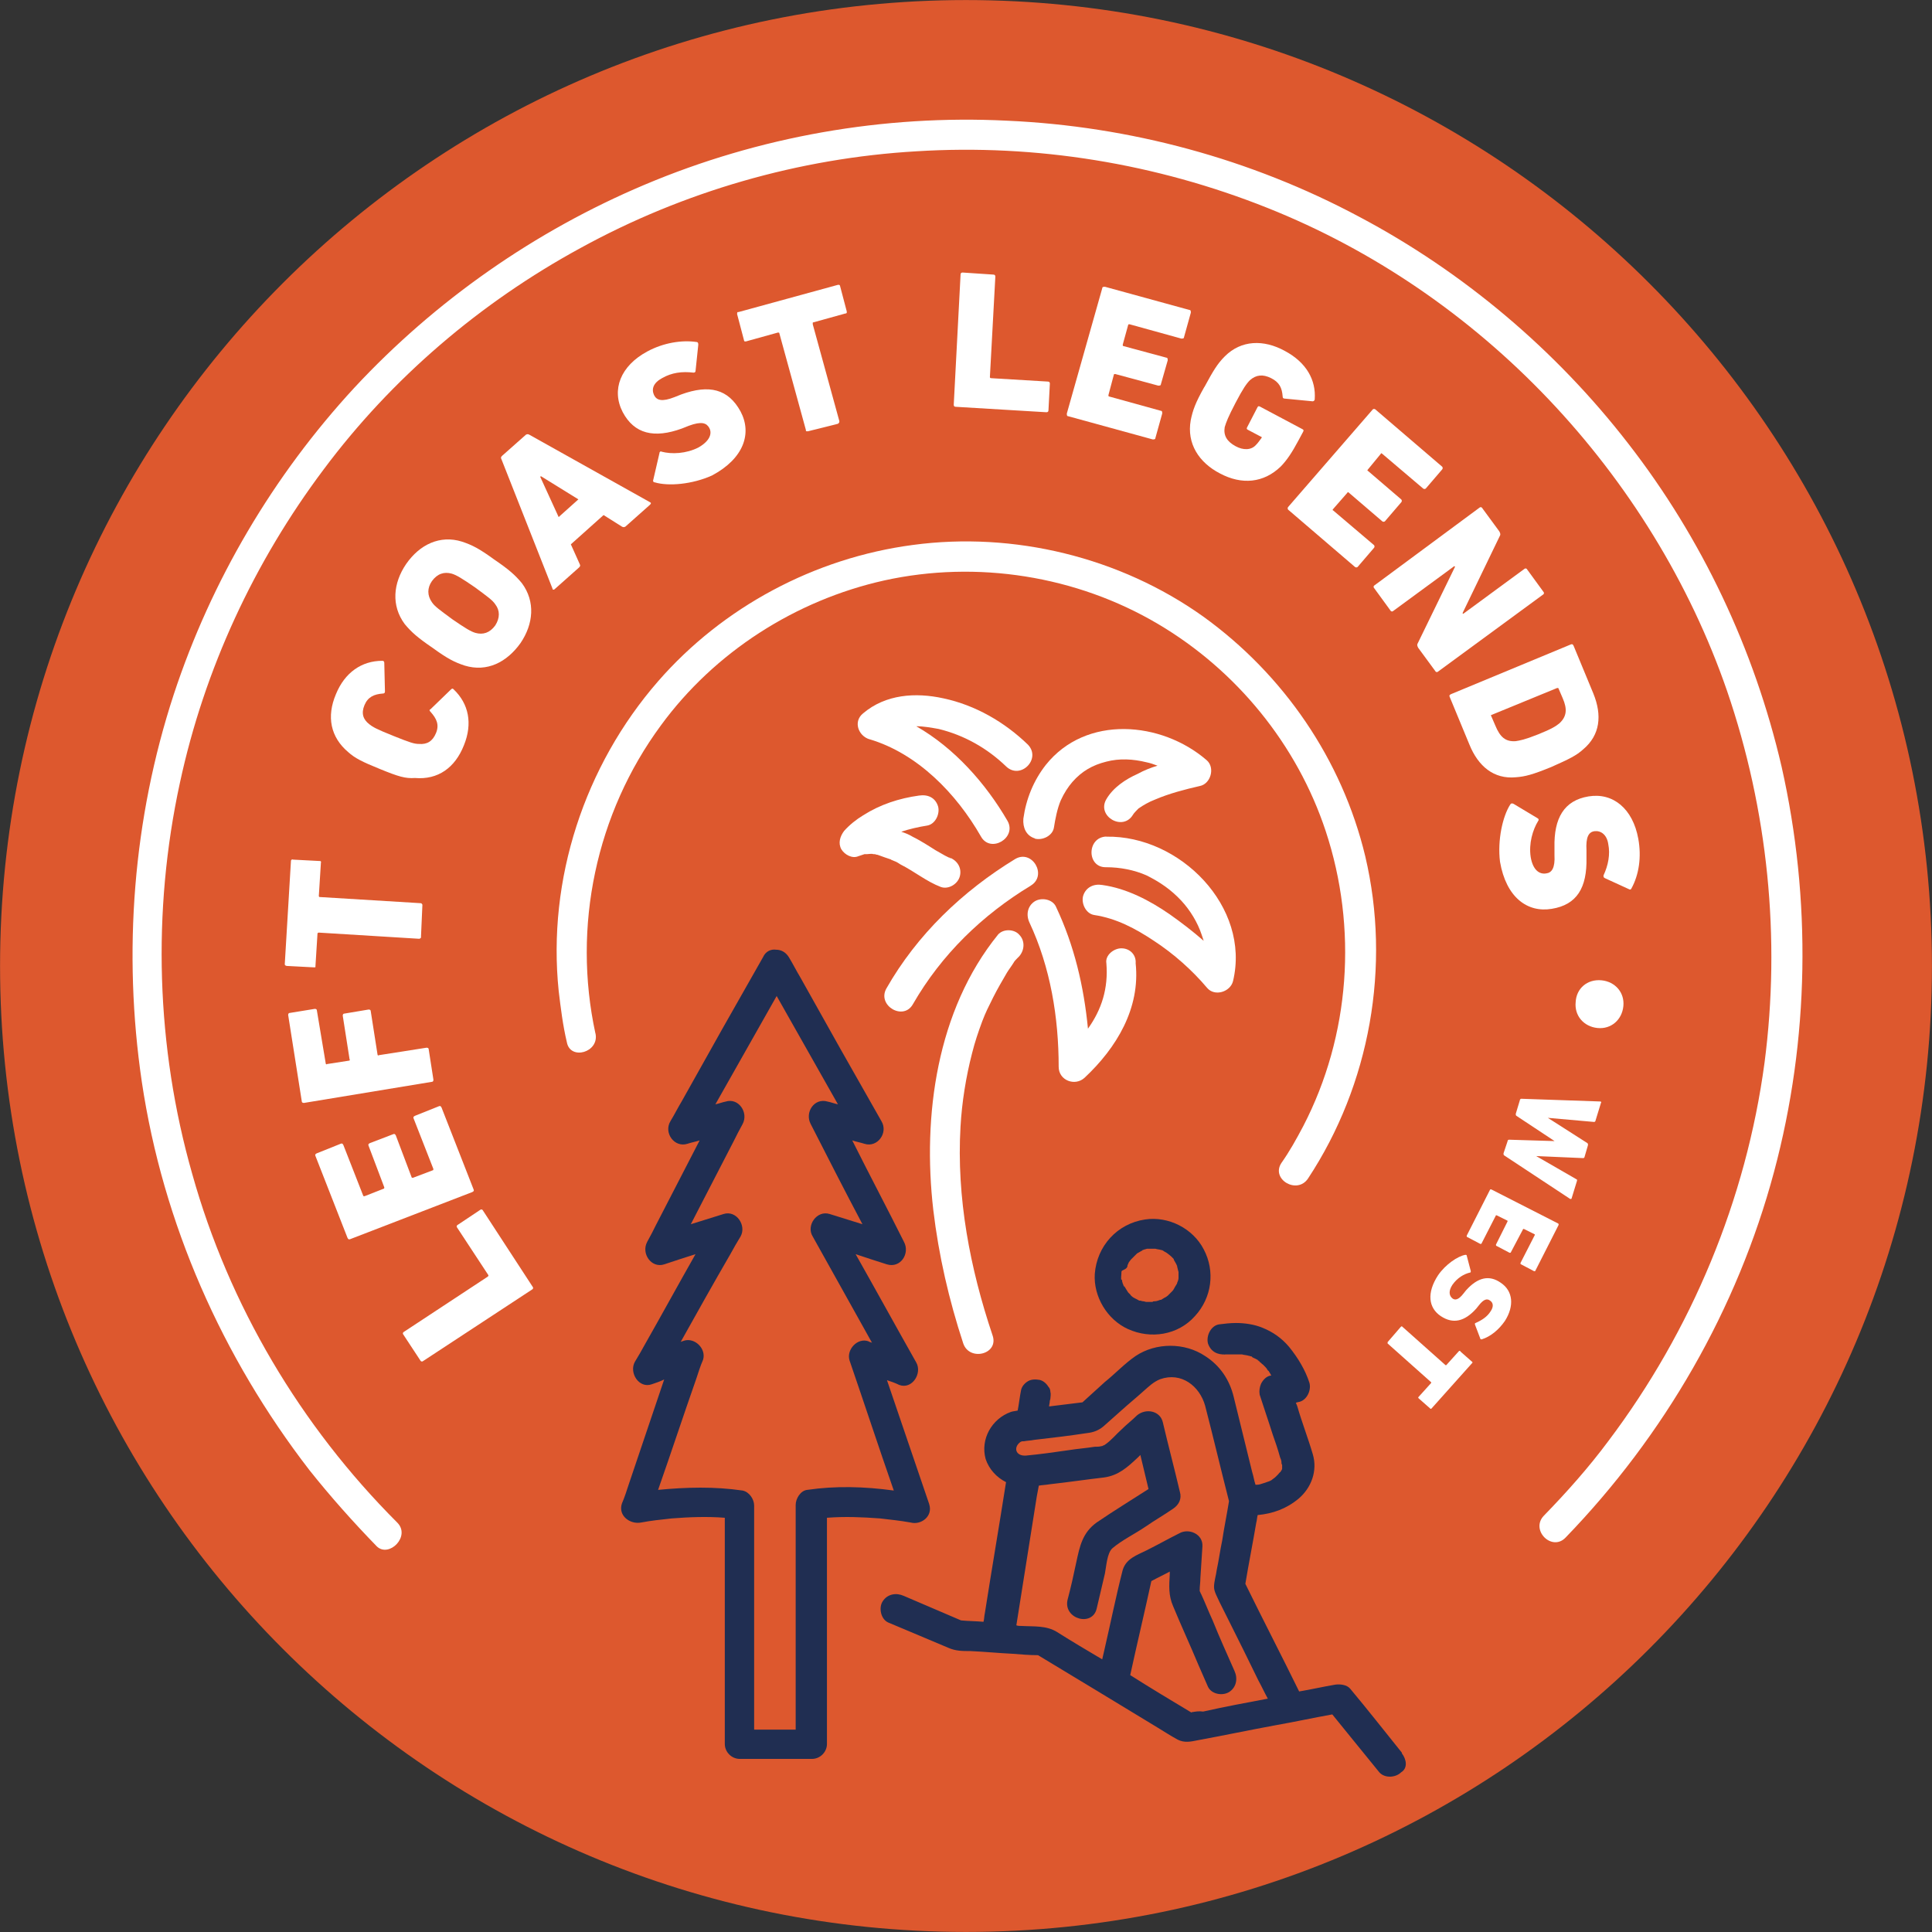 <!-- Generated by IcoMoon.io -->
<svg version="1.1" xmlns="http://www.w3.org/2000/svg" width="32" height="32" viewBox="0 0 32 32">
<rect x="0" y="0" width="32" height="32" fill="#333333" stroke="none"/>
<title>PAN_Left-Coast-Legends</title>
<path fill="#dd582e" d="M31.999 16c0 8.836-7.163 15.999-15.999 15.999s-15.999-7.163-15.999-15.999c0-8.836 7.163-15.999 15.999-15.999s15.999 7.163 15.999 15.999z"></path>
<path fill="#fff" d="M7.007 22.544c-0.011 0.011-0.034 0.011-0.045-0.011l-0.282-0.429c-0.011-0.011-0.011-0.034 0.011-0.045l1.388-0.914c0.011-0.011 0.011-0.011 0.011-0.023l-0.519-0.79c-0.011-0.011-0.011-0.034 0.011-0.045l0.372-0.248c0.011-0.011 0.034-0.011 0.045 0.011l0.824 1.264c0.011 0.011 0.011 0.034-0.011 0.045l-1.805 1.185z"></path>
<path fill="#fff" d="M5.8 20.524c-0.023 0.011-0.034 0-0.045-0.023l-0.53-1.354c-0.011-0.023 0-0.034 0.023-0.045l0.395-0.158c0.023-0.011 0.034 0 0.045 0.023l0.327 0.835c0 0.011 0.011 0.011 0.023 0.011l0.316-0.124c0.011 0 0.011-0.011 0.011-0.023l-0.26-0.688c-0.011-0.023 0-0.034 0.023-0.045l0.384-0.147c0.023-0.011 0.034 0 0.045 0.023l0.26 0.688c0 0.011 0.011 0.011 0.023 0.011l0.327-0.124c0.011 0 0.011-0.011 0.011-0.023l-0.327-0.835c-0.011-0.023 0-0.034 0.023-0.045l0.395-0.158c0.023-0.011 0.034 0 0.045 0.023l0.53 1.354c0.011 0.023 0 0.034-0.023 0.045l-2.020 0.779z"></path>
<path fill="#fff" d="M5.033 18.268c-0.023 0-0.034-0.011-0.034-0.023l-0.226-1.433c0-0.023 0.011-0.034 0.023-0.034l0.418-0.068c0.023 0 0.034 0.011 0.034 0.023l0.147 0.88c0 0.011 0.011 0.023 0.023 0.011l0.361-0.056c0.011 0 0.023-0.011 0.011-0.023l-0.113-0.722c0-0.023 0.011-0.034 0.023-0.034l0.406-0.068c0.023 0 0.034 0.011 0.034 0.023l0.113 0.722c0 0.011 0.011 0.023 0.023 0.011l0.79-0.124c0.023 0 0.034 0.011 0.034 0.023l0.079 0.508c0 0.023-0.011 0.034-0.023 0.034l-2.121 0.35z"></path>
<path fill="#fff" d="M6.974 15.515v0c0 0.011 0 0.023-0.011 0.023 0 0-0.011 0.011-0.011 0.011h-0.011l-1.659-0.102c-0.011 0-0.011 0-0.023 0.011v0l-0.034 0.542v0.011c0 0.011 0 0.011-0.011 0.011v0c0 0 0 0 0 0-0.011 0-0.011 0-0.023 0l-0.44-0.023c-0.011 0-0.034-0.011-0.034-0.023v-0.011l0.102-1.704c0-0.011 0-0.011 0.011-0.023 0 0 0 0 0.011 0 0 0 0.011-0.011 0.011 0l0.44 0.023c0.011 0 0.023 0 0.023 0.011 0 0 0.011 0.011 0 0.011v0.011l-0.034 0.542c0 0.011 0 0.011 0 0.011s0 0 0.011 0.011h0.011l1.67 0.102c0.011 0 0.011 0.011 0.023 0.023 0 0 0 0.011 0 0.011l-0.023 0.519z"></path>
<path fill="#fff" d="M6.297 12.739c-0.305-0.124-0.417-0.181-0.53-0.282-0.293-0.248-0.361-0.587-0.203-0.959 0.147-0.361 0.429-0.553 0.767-0.553 0.023 0 0.034 0.011 0.034 0.034l0.011 0.474c0 0.023-0.011 0.034-0.034 0.034-0.147 0.011-0.248 0.056-0.305 0.192s-0.023 0.237 0.079 0.316c0.056 0.045 0.113 0.079 0.395 0.192s0.35 0.135 0.429 0.135c0.135 0.011 0.226-0.045 0.282-0.181s0.011-0.237-0.090-0.35c-0.023-0.023-0.023-0.034 0-0.045l0.338-0.327c0.023-0.023 0.034-0.011 0.045 0 0.248 0.237 0.316 0.564 0.169 0.925-0.147 0.372-0.429 0.575-0.812 0.542-0.158 0.011-0.271-0.023-0.575-0.147z"></path>
<path fill="#fff" d="M7.696 11.024c-0.169-0.056-0.282-0.113-0.53-0.293-0.248-0.169-0.35-0.259-0.463-0.395-0.226-0.305-0.192-0.677 0.023-0.993 0.226-0.327 0.564-0.485 0.925-0.372 0.169 0.056 0.282 0.113 0.53 0.293 0.248 0.169 0.35 0.259 0.463 0.395 0.226 0.305 0.192 0.677-0.023 0.993-0.226 0.316-0.553 0.485-0.925 0.372zM8.203 10.009c-0.045-0.068-0.124-0.124-0.338-0.282-0.214-0.147-0.305-0.203-0.384-0.226-0.124-0.034-0.237 0-0.327 0.124-0.079 0.113-0.079 0.237 0 0.35 0.045 0.068 0.124 0.124 0.338 0.282 0.214 0.147 0.305 0.203 0.384 0.226 0.124 0.034 0.237 0 0.327-0.124 0.079-0.124 0.079-0.248 0-0.35z"></path>
<path fill="#fff" d="M8.305 7.606c-0.011-0.023-0.011-0.034 0.011-0.056l0.395-0.35c0.023-0.011 0.034-0.011 0.056 0l1.997 1.117c0.023 0.011 0.023 0.023 0 0.045l-0.406 0.361c-0.023 0.011-0.034 0.011-0.056 0l-0.305-0.192-0.542 0.485 0.147 0.327c0.011 0.023 0.011 0.034-0.011 0.056l-0.406 0.361c-0.011 0.011-0.034 0.011-0.034-0.011l-0.846-2.144zM9.58 8.271l-0.621-0.384-0.011 0.011 0.305 0.666 0.327-0.293z"></path>
<path fill="#fff" d="M10.844 7.989c-0.023 0-0.034-0.023-0.023-0.045l0.102-0.44c0-0.023 0.023-0.034 0.034-0.023 0.169 0.045 0.406 0.034 0.609-0.068 0.181-0.102 0.237-0.226 0.181-0.327-0.045-0.079-0.124-0.113-0.338-0.034l-0.113 0.045c-0.463 0.169-0.79 0.090-0.982-0.271-0.192-0.372-0.034-0.767 0.406-1.004 0.271-0.147 0.575-0.192 0.812-0.158 0.023 0 0.034 0.011 0.034 0.045l-0.045 0.429c0 0.023-0.011 0.034-0.034 0.034-0.192-0.023-0.361 0-0.519 0.090-0.147 0.079-0.181 0.181-0.135 0.282 0.045 0.090 0.135 0.113 0.338 0.034l0.113-0.045c0.463-0.169 0.779-0.090 0.982 0.282 0.192 0.361 0.056 0.779-0.474 1.061-0.327 0.147-0.722 0.181-0.948 0.113z"></path>
<path fill="#fff" d="M13.382 7.143v0c-0.011 0-0.023 0-0.023 0s-0.011 0-0.011-0.011v-0.011l-0.44-1.602c0-0.011-0.011-0.011-0.023-0.011v0l-0.53 0.147h-0.011c-0.011 0-0.011 0-0.011 0v0c0 0 0 0 0 0s-0.011-0.011-0.011-0.023l-0.113-0.429c0-0.011 0-0.034 0.011-0.034h0.011l1.647-0.451c0.011 0 0.011 0 0.023 0 0 0 0 0 0 0s0.011 0.011 0.011 0.011l0.113 0.429c0 0.011 0 0.023 0 0.023s-0.011 0.011-0.011 0.011h-0.011l-0.53 0.147c-0.011 0-0.011 0-0.011 0.011 0 0 0 0 0 0.011v0.011l0.44 1.602v0.011c0 0.011 0 0.011-0.011 0.023 0 0-0.011 0.011-0.011 0.011l-0.496 0.124z"></path>
<path fill="#fff" d="M15.91 4.548c0-0.023 0.011-0.034 0.034-0.034l0.508 0.034c0.023 0 0.034 0.011 0.034 0.034l-0.090 1.659c0 0.011 0 0.023 0.023 0.023l0.936 0.056c0.023 0 0.034 0.011 0.034 0.034l-0.023 0.44c0 0.023-0.011 0.034-0.034 0.034l-1.501-0.090c-0.023 0-0.034-0.011-0.034-0.034l0.113-2.155z"></path>
<path fill="#fff" d="M18.257 4.773c0-0.023 0.023-0.023 0.045-0.023l1.399 0.384c0.023 0 0.023 0.023 0.023 0.045l-0.113 0.406c0 0.023-0.023 0.023-0.045 0.023l-0.857-0.237c-0.011 0-0.023 0-0.023 0.011l-0.090 0.327c0 0.011 0 0.023 0.011 0.023l0.711 0.192c0.023 0 0.023 0.023 0.023 0.045l-0.113 0.395c0 0.023-0.023 0.023-0.045 0.023l-0.711-0.192c-0.011 0-0.023 0-0.023 0.011l-0.090 0.338c0 0.011 0 0.023 0.011 0.023l0.857 0.237c0.023 0 0.023 0.023 0.023 0.045l-0.113 0.406c0 0.023-0.023 0.023-0.045 0.023l-1.399-0.384c-0.023 0-0.023-0.023-0.023-0.045l0.587-2.076z"></path>
<path fill="#fff" d="M19.949 6.41c0.147-0.271 0.214-0.384 0.338-0.508 0.271-0.271 0.643-0.282 0.993-0.090 0.361 0.192 0.519 0.485 0.496 0.801 0 0.023-0.023 0.034-0.034 0.034l-0.463-0.045c-0.023 0-0.034-0.011-0.034-0.034-0.011-0.147-0.056-0.237-0.192-0.305s-0.248-0.056-0.35 0.034c-0.056 0.056-0.113 0.135-0.237 0.372s-0.158 0.327-0.181 0.406c-0.023 0.135 0.034 0.237 0.181 0.316 0.124 0.068 0.259 0.068 0.338-0.023 0.034-0.034 0.056-0.068 0.090-0.113 0.011-0.011 0-0.023-0.011-0.023l-0.214-0.113c-0.023-0.011-0.023-0.023-0.011-0.045l0.169-0.327c0.011-0.023 0.023-0.023 0.045-0.011l0.7 0.372c0.023 0.011 0.023 0.023 0.011 0.045l-0.079 0.147c-0.102 0.192-0.192 0.327-0.293 0.429-0.282 0.271-0.643 0.305-1.004 0.113-0.35-0.181-0.553-0.496-0.485-0.88 0.034-0.169 0.079-0.293 0.226-0.553z"></path>
<path fill="#fff" d="M22.736 6.782c0.011-0.011 0.034-0.011 0.045 0l1.106 0.948c0.011 0.011 0.011 0.034 0 0.045l-0.271 0.316c-0.011 0.011-0.034 0.011-0.045 0l-0.677-0.575c-0.011-0.011-0.023-0.011-0.023 0l-0.214 0.26c-0.011 0.011-0.011 0.023 0 0.023l0.553 0.474c0.011 0.011 0.011 0.034 0 0.045l-0.271 0.316c-0.011 0.011-0.034 0.011-0.045 0l-0.553-0.474c-0.011-0.011-0.023-0.011-0.023 0l-0.237 0.271c-0.011 0.011-0.011 0.023 0 0.023l0.677 0.575c0.011 0.011 0.011 0.034 0 0.045l-0.271 0.316c-0.011 0.011-0.034 0.011-0.045 0l-1.106-0.948c-0.011-0.011-0.011-0.034 0-0.045l1.399-1.613z"></path>
<path fill="#fff" d="M24.507 8.407c0.011-0.011 0.034-0.011 0.045 0.011l0.282 0.384c0.011 0.023 0.023 0.045 0.011 0.068l-0.621 1.286 0.011 0.011 1.015-0.745c0.011-0.011 0.034-0.011 0.045 0.011l0.271 0.372c0.011 0.011 0.011 0.034-0.011 0.045l-1.738 1.275c-0.011 0.011-0.034 0.011-0.045-0.011l-0.282-0.384c-0.011-0.023-0.023-0.045-0.011-0.068l0.621-1.275-0.011-0.011-1.015 0.745c-0.011 0.011-0.034 0.011-0.045-0.011l-0.271-0.372c-0.011-0.011-0.011-0.034 0.011-0.045l1.738-1.286z"></path>
<path fill="#fff" d="M26.019 10.674c0.023-0.011 0.034 0 0.045 0.023l0.327 0.79c0.147 0.361 0.113 0.688-0.169 0.925-0.113 0.102-0.226 0.158-0.53 0.293-0.305 0.124-0.429 0.158-0.587 0.169-0.361 0.034-0.621-0.181-0.767-0.542l-0.327-0.79c-0.011-0.023 0-0.034 0.023-0.045l1.986-0.824zM24.699 11.859l0.068 0.158c0.079 0.192 0.169 0.271 0.338 0.259 0.068-0.011 0.147-0.023 0.372-0.113s0.293-0.135 0.35-0.181c0.124-0.113 0.135-0.237 0.056-0.418l-0.068-0.158c0-0.011-0.011-0.011-0.023-0.011l-1.072 0.44c-0.023 0.011-0.034 0.011-0.023 0.023z"></path>
<path fill="#fff" d="M25.015 13.326c0.011-0.023 0.034-0.023 0.056-0.011l0.395 0.237c0.023 0.011 0.023 0.034 0.011 0.045-0.090 0.147-0.158 0.372-0.124 0.598 0.034 0.203 0.135 0.293 0.259 0.271 0.090-0.011 0.147-0.090 0.135-0.305v-0.124c-0.011-0.485 0.158-0.779 0.564-0.846s0.733 0.203 0.824 0.7c0.056 0.305 0.011 0.598-0.113 0.824-0.011 0.023-0.023 0.023-0.045 0.011l-0.395-0.181c-0.023-0.011-0.023-0.023-0.023-0.045 0.079-0.169 0.113-0.35 0.079-0.519-0.023-0.158-0.124-0.226-0.226-0.214s-0.147 0.102-0.135 0.316v0.124c0.011 0.496-0.158 0.779-0.575 0.846-0.406 0.068-0.756-0.192-0.857-0.779-0.045-0.361 0.045-0.756 0.169-0.948z"></path>
<path fill="#fff" d="M26.527 16.237c0.226 0.023 0.384 0.203 0.361 0.429s-0.203 0.384-0.429 0.361c-0.226-0.023-0.384-0.203-0.361-0.429 0.011-0.226 0.192-0.384 0.429-0.361z"></path>
<path fill="#fff" d="M24.97 18.9c0-0.011 0.011-0.023 0.023-0.023l0.756 0.023-0.632-0.418c-0.011-0.011-0.011-0.011-0.011-0.034l0.068-0.226c0-0.011 0.011-0.023 0.023-0.023l1.309 0.045c0.011 0 0.023 0.011 0.011 0.023l-0.090 0.293c0 0.011-0.011 0.023-0.023 0.023l-0.767-0.068 0.654 0.418c0.011 0.011 0.011 0.011 0.011 0.034l-0.056 0.192c0 0.011-0.011 0.023-0.023 0.023l-0.779-0.034 0.666 0.384c0.011 0 0.011 0.011 0.011 0.023l-0.090 0.293c0 0.011-0.011 0.011-0.023 0.011l-1.094-0.722c-0.011-0.011-0.011-0.011-0.011-0.034l0.068-0.203z"></path>
<path fill="#fff" d="M25.805 20.265c0.011 0 0.011 0.011 0.011 0.023l-0.384 0.756c0 0.011-0.011 0.011-0.023 0.011l-0.214-0.113c-0.011 0-0.011-0.011-0.011-0.023l0.237-0.463c0-0.011 0-0.011 0-0.011l-0.181-0.090c-0.011 0-0.011 0-0.011 0l-0.203 0.384c0 0.011-0.011 0.011-0.023 0.011l-0.214-0.113c-0.011 0-0.011-0.011-0.011-0.023l0.192-0.384c0-0.011 0-0.011 0-0.011l-0.181-0.090c-0.011 0-0.011 0-0.011 0l-0.237 0.463c0 0.011-0.011 0.011-0.023 0.011l-0.214-0.113c-0.011 0-0.011-0.011-0.011-0.023l0.384-0.756c0-0.011 0.011-0.011 0.023-0.011l1.106 0.564z"></path>
<path fill="#fff" d="M24.27 20.784c0.011 0 0.023 0 0.023 0.011l0.068 0.259c0 0.011 0 0.023-0.011 0.023-0.102 0.023-0.214 0.090-0.293 0.203-0.068 0.102-0.056 0.181 0 0.226 0.045 0.034 0.102 0.023 0.181-0.079l0.045-0.056c0.192-0.214 0.384-0.259 0.575-0.124 0.203 0.135 0.226 0.384 0.068 0.632-0.102 0.147-0.237 0.259-0.384 0.305-0.011 0-0.023 0-0.023-0.011l-0.090-0.237c0-0.011 0-0.023 0.011-0.023 0.102-0.045 0.192-0.102 0.248-0.192 0.056-0.079 0.045-0.147-0.011-0.181-0.045-0.034-0.102-0.023-0.181 0.079l-0.045 0.056c-0.192 0.214-0.384 0.259-0.587 0.124s-0.237-0.384-0.045-0.677c0.124-0.181 0.327-0.316 0.451-0.338z"></path>
<path fill="#fff" d="M23.199 21.98v0c0.011-0.011 0.011-0.011 0.011-0.011s0 0 0.011 0v0l0.722 0.643c0 0 0.011 0 0.011 0v0l0.214-0.237c0 0 0 0 0.011 0v0c0 0 0 0 0 0s0.011 0 0.011 0.011l0.192 0.169c0.011 0.011 0.011 0.011 0 0.023v0l-0.666 0.745c0 0-0.011 0.011-0.011 0.011s0 0 0 0-0.011 0-0.011 0l-0.192-0.169c0 0-0.011-0.011-0.011-0.011s0-0.011 0-0.011v0l0.214-0.237c0 0 0 0 0-0.011 0 0 0 0 0 0v0l-0.722-0.643c0 0 0-0.011 0-0.011s0 0 0-0.011l0.214-0.248z"></path>
<path fill="#fff" d="M6.579 25.218c-1.602-1.602-2.787-3.599-3.396-5.777-0.598-2.099-0.666-4.344-0.203-6.476 0.406-1.884 1.23-3.656 2.381-5.19 1.128-1.512 2.595-2.764 4.254-3.667 1.704-0.936 3.622-1.489 5.563-1.602 1.986-0.124 3.972 0.203 5.811 0.936 1.76 0.7 3.351 1.794 4.66 3.171s2.336 3.035 2.956 4.829c0.677 1.975 0.891 4.096 0.621 6.161-0.305 2.268-1.207 4.434-2.584 6.262-0.327 0.44-0.688 0.846-1.072 1.241-0.226 0.237 0.135 0.598 0.361 0.361 1.636-1.692 2.843-3.78 3.453-6.059 0.587-2.189 0.621-4.513 0.124-6.713-0.451-1.941-1.32-3.78-2.539-5.348-1.196-1.546-2.73-2.843-4.457-3.757-1.794-0.959-3.802-1.501-5.833-1.591-2.042-0.102-4.107 0.26-6.003 1.061-1.817 0.767-3.464 1.918-4.807 3.362-1.343 1.455-2.369 3.193-2.99 5.077-0.677 2.065-0.846 4.276-0.53 6.42 0.35 2.347 1.331 4.558 2.776 6.431 0.35 0.44 0.722 0.857 1.117 1.264 0.203 0.192 0.564-0.169 0.338-0.395v0z"></path>
<path fill="#fff" d="M9.862 17.117c-0.384-1.771 0.011-3.644 1.083-5.1 0.891-1.219 2.234-2.076 3.701-2.403 1.535-0.338 3.182-0.079 4.536 0.722 1.298 0.767 2.302 1.997 2.776 3.43 0.53 1.602 0.406 3.385-0.372 4.886-0.113 0.214-0.226 0.418-0.361 0.609-0.181 0.271 0.259 0.53 0.44 0.259 1.027-1.557 1.377-3.52 0.948-5.337-0.384-1.602-1.354-3.013-2.685-3.972-1.377-0.982-3.137-1.41-4.807-1.185-1.625 0.214-3.148 1.027-4.22 2.257-1.219 1.399-1.839 3.283-1.647 5.134 0.034 0.282 0.068 0.564 0.135 0.846 0.056 0.305 0.542 0.169 0.474-0.147v0z"></path>
<path fill="#202e52" d="M19.137 21.596c0.045-0.011 0.011-0.023 0 0v0z"></path>
<path fill="#202e52" d="M19.509 21.314c0 0 0 0 0 0 0-0.011 0-0.011 0.011-0.023 0 0 0 0.011-0.011 0.023z"></path>
<path fill="#202e52" d="M18.685 22.014c0.372 0.169 0.824 0.102 1.106-0.214 0.282-0.305 0.338-0.745 0.147-1.106-0.181-0.35-0.587-0.553-0.97-0.496-0.463 0.068-0.801 0.44-0.835 0.903-0.023 0.372 0.203 0.756 0.553 0.914zM18.73 21.416c0-0.011 0-0.011 0 0v0zM18.922 20.716c0 0-0.011 0-0.011 0.011 0-0.011 0.011-0.011 0.011-0.011zM18.674 20.953c-0.023 0.068 0.011-0.023 0.023-0.045 0.011-0.011 0.023-0.034 0.034-0.045 0 0 0 0 0 0s0 0 0 0c0.023-0.023 0.045-0.045 0.068-0.068 0 0 0.011-0.011 0.011-0.011-0.023 0.023 0.011-0.011 0.023-0.023 0.023-0.011 0.056-0.034 0.079-0.045 0.011 0 0.011-0.011 0.011-0.011 0.011 0 0.034-0.011 0.034-0.011 0.011 0 0.034-0.011 0.045-0.011 0 0 0.034 0 0.034 0s0.011 0 0.011 0 0.034 0 0.045 0c0.011 0 0.034 0 0.045 0 0 0 0 0 0 0 0.034 0.011 0.068 0.011 0.102 0.023 0 0 0 0 0.011 0 0 0 0 0 0 0 0.011 0.011 0.023 0.011 0.034 0.023 0.023 0.011 0.045 0.023 0.056 0.034 0 0 0.045 0.034 0.056 0.045s0.023 0.023 0.034 0.034c0 0 0 0 0.011 0.011 0 0 0 0 0 0.011 0.011 0.023 0.034 0.056 0.045 0.079 0 0.011 0.011 0.023 0.011 0.023 0 0.011 0 0.011 0 0.011 0.011 0.034 0.011 0.056 0.023 0.090 0 0 0 0.011 0 0.011 0 0.011 0 0.034 0 0.045s0 0.034 0 0.045c0 0.023-0.011 0.056-0.023 0.079 0 0.011 0 0.023-0.011 0.023 0 0 0 0.011-0.011 0.023 0 0 0 0 0 0s0 0 0 0.011c0 0 0 0 0-0.011-0.023 0.034-0.034 0.068-0.056 0.090 0 0 0 0 0 0-0.011 0.011-0.023 0.023-0.034 0.034s-0.034 0.034-0.045 0.045c0 0-0.045 0.034-0.056 0.034-0.011 0.011-0.023 0.011-0.034 0.023-0.011 0-0.011 0.011-0.023 0.011 0 0 0 0-0.011 0-0.034 0.011-0.056 0.023-0.090 0.023-0.011 0-0.034 0-0.034 0.011 0 0 0 0 0 0s0 0 0 0c-0.034 0-0.068 0-0.102 0 0 0 0 0 0 0-0.023 0-0.034-0.011-0.056-0.011s-0.034-0.011-0.056-0.011c0 0 0 0-0.011 0 0 0 0 0 0 0-0.034-0.023-0.068-0.034-0.102-0.056 0 0 0 0 0 0-0.011-0.011-0.034-0.023-0.045-0.045-0.011-0.011-0.023-0.023-0.023-0.023s-0.011-0.011-0.011-0.011c-0.023-0.034-0.034-0.056-0.056-0.090 0 0 0-0.011-0.011-0.011-0.011-0.023-0.011-0.023 0 0.011-0.011-0.011-0.011-0.045-0.023-0.056 0-0.011-0.011-0.034-0.011-0.045s0-0.023-0.011-0.023c0-0.034 0-0.023 0 0.011-0.011-0.023 0-0.090 0-0.113 0-0.011 0-0.011 0-0.011 0-0.011 0-0.023 0.011-0.034 0.079-0.034 0.090-0.056 0.090-0.090z"></path>
<path fill="#202e52" d="M23.221 29.032c-0.282-0.35-0.564-0.711-0.857-1.061-0.056-0.068-0.169-0.079-0.248-0.068-0.203 0.034-0.395 0.079-0.598 0.113-0.293-0.598-0.598-1.185-0.891-1.783 0.056-0.338 0.124-0.677 0.181-1.015 0.011-0.034 0.011-0.079 0.023-0.124 0.248-0.023 0.474-0.102 0.677-0.271 0.214-0.181 0.316-0.463 0.237-0.733s-0.181-0.53-0.259-0.801c-0.011-0.023-0.011-0.034-0.023-0.056 0.011 0 0.034-0.011 0.045-0.011 0.135-0.023 0.214-0.192 0.181-0.316-0.068-0.214-0.192-0.418-0.338-0.598-0.124-0.147-0.271-0.248-0.44-0.316-0.135-0.056-0.293-0.079-0.44-0.079-0.090 0-0.192 0.011-0.282 0.023-0.135 0.023-0.214 0.192-0.181 0.316 0.045 0.135 0.158 0.192 0.293 0.181-0.023 0-0.045 0.011-0.023 0 0.023 0 0.034 0 0.056 0 0.056 0 0.113 0 0.169 0 0.023 0 0.034 0 0.056 0 0 0 0.011 0 0.011 0 0.034 0.011 0.079 0.011 0.113 0.023 0.011 0 0.034 0.011 0.045 0.011 0 0 0.011 0 0.011 0.011 0.011 0.011 0.113 0.045 0.113 0.068-0.034-0.023-0.034-0.023-0.011-0.011 0.011 0.011 0.023 0.011 0.023 0.023 0.023 0.011 0.034 0.034 0.056 0.045 0.023 0.023 0.068 0.068 0.079 0.090-0.023-0.034-0.023-0.034-0.011-0.011 0.011 0.011 0.011 0.023 0.023 0.023 0.011 0.023 0.023 0.034 0.034 0.056 0 0.011 0.011 0.011 0.011 0.023 0 0 0 0-0.011 0-0.068 0.011-0.124 0.068-0.158 0.135-0.023 0.056-0.034 0.113-0.023 0.181 0.068 0.214 0.147 0.44 0.214 0.654 0.045 0.124 0.090 0.259 0.124 0.384 0.011 0.023 0.023 0.056 0.023 0.079 0 0 0 0.011 0 0.011s0 0.023 0.011 0.034c0 0.011 0 0.023 0 0.023 0 0.011 0 0.023 0 0.023s0 0.011 0 0.023c0 0-0.011 0.023-0.011 0.023-0.011 0.011-0.011 0.023-0.023 0.034 0.011-0.023-0.023 0.023-0.034 0.034s-0.023 0.023-0.034 0.034-0.023 0.023-0.056 0.045c-0.023 0.023-0.056 0.034-0.090 0.045-0.023 0.011-0.034 0.011-0.068 0.023s-0.068 0.023-0.102 0.023c0 0-0.011 0-0.023 0-0.023-0.068-0.034-0.147-0.056-0.214-0.102-0.418-0.203-0.824-0.305-1.241-0.068-0.282-0.226-0.519-0.474-0.677-0.338-0.226-0.812-0.226-1.151 0-0.181 0.124-0.338 0.293-0.508 0.429-0.124 0.113-0.248 0.226-0.372 0.338-0.181 0.023-0.372 0.045-0.553 0.068 0-0.023 0.011-0.056 0.011-0.079s0.011-0.034 0.011-0.056 0.011-0.068 0-0.102c0-0.034-0.011-0.068-0.034-0.090-0.034-0.056-0.090-0.102-0.147-0.113-0.068-0.011-0.135-0.011-0.192 0.023s-0.102 0.090-0.113 0.147c-0.023 0.113-0.034 0.226-0.056 0.338-0.045 0.011-0.079 0.011-0.113 0.023-0.316 0.113-0.508 0.451-0.418 0.779 0.056 0.169 0.181 0.305 0.338 0.384-0.113 0.722-0.237 1.444-0.35 2.166-0.011 0.045-0.011 0.102-0.023 0.147-0.124-0.011-0.248-0.011-0.372-0.023-0.316-0.135-0.632-0.271-0.948-0.406-0.124-0.056-0.271-0.034-0.35 0.090-0.068 0.102-0.034 0.293 0.090 0.35 0.327 0.135 0.666 0.282 0.993 0.418 0.124 0.056 0.237 0.056 0.372 0.056 0.237 0.011 0.474 0.034 0.7 0.045 0.135 0.011 0.282 0.023 0.418 0.023 0.654 0.395 1.309 0.79 1.975 1.196 0.113 0.068 0.214 0.135 0.338 0.203 0.113 0.056 0.214 0.034 0.327 0.011 0.429-0.079 0.857-0.169 1.286-0.248 0.316-0.056 0.632-0.124 0.948-0.181 0.259 0.316 0.519 0.643 0.779 0.959 0.090 0.102 0.271 0.090 0.361 0 0.113-0.068 0.090-0.214 0.011-0.316zM19.735 28.366c-0.338-0.203-0.677-0.406-1.015-0.621 0.113-0.519 0.237-1.038 0.35-1.557 0.102-0.056 0.203-0.102 0.305-0.158 0 0.011 0 0.023 0 0.045-0.011 0.192-0.023 0.35 0.056 0.53 0.135 0.327 0.282 0.643 0.418 0.97 0.056 0.124 0.102 0.237 0.158 0.361s0.237 0.158 0.35 0.090c0.124-0.079 0.147-0.226 0.090-0.35-0.124-0.282-0.248-0.553-0.361-0.835-0.068-0.147-0.124-0.293-0.192-0.44-0.011-0.011-0.011-0.034-0.023-0.045 0-0.011 0-0.023 0-0.023 0-0.068 0.011-0.124 0.011-0.192 0.011-0.181 0.023-0.35 0.034-0.53 0.011-0.203-0.226-0.305-0.384-0.214-0.181 0.090-0.361 0.192-0.542 0.282-0.158 0.079-0.338 0.135-0.395 0.327-0.113 0.44-0.203 0.891-0.305 1.331-0.011 0.045-0.023 0.102-0.034 0.147-0.248-0.147-0.496-0.293-0.745-0.451-0.181-0.113-0.384-0.090-0.587-0.102-0.034 0-0.068 0-0.090-0.011 0.113-0.711 0.226-1.422 0.338-2.132 0.011-0.056 0.023-0.124 0.034-0.181 0.056-0.011 0.113-0.011 0.181-0.023 0.305-0.034 0.609-0.079 0.903-0.113 0.237-0.034 0.384-0.169 0.553-0.327 0.011-0.011 0.034-0.034 0.045-0.045 0.045 0.192 0.090 0.372 0.135 0.564-0.282 0.181-0.575 0.361-0.857 0.553-0.237 0.169-0.282 0.395-0.338 0.654-0.045 0.214-0.090 0.418-0.147 0.632-0.068 0.316 0.418 0.451 0.485 0.135 0.045-0.192 0.090-0.384 0.135-0.575 0.023-0.113 0.034-0.338 0.124-0.418 0.158-0.135 0.372-0.237 0.553-0.361 0.147-0.102 0.305-0.192 0.451-0.293 0.102-0.068 0.147-0.169 0.113-0.282-0.090-0.384-0.192-0.767-0.282-1.151-0.045-0.192-0.282-0.237-0.429-0.113-0.079 0.079-0.169 0.147-0.248 0.226-0.090 0.079-0.181 0.192-0.282 0.259-0.011 0.011-0.034 0.011-0.045 0.023 0 0-0.011 0-0.011 0-0.034 0.011-0.079 0.011-0.113 0.011-0.147 0.023-0.293 0.034-0.429 0.056-0.237 0.034-0.474 0.068-0.711 0.090-0.169 0.011-0.214-0.135-0.090-0.226 0 0 0.023-0.011 0.034-0.011s0.011 0 0.023 0c0.056-0.011 0.113-0.011 0.169-0.023 0.293-0.034 0.587-0.068 0.88-0.113 0.102-0.011 0.192-0.045 0.271-0.113 0.102-0.090 0.203-0.181 0.305-0.271 0.113-0.102 0.237-0.203 0.35-0.305 0.090-0.079 0.169-0.158 0.282-0.203 0.35-0.124 0.654 0.113 0.745 0.44 0.135 0.519 0.259 1.049 0.395 1.58-0.034 0.214-0.079 0.429-0.113 0.654-0.034 0.158-0.056 0.327-0.090 0.485-0.011 0.090-0.045 0.192-0.045 0.282 0 0.079 0.056 0.169 0.090 0.248 0.056 0.113 0.113 0.226 0.169 0.338 0.158 0.316 0.316 0.632 0.474 0.959 0.056 0.102 0.102 0.203 0.158 0.305-0.361 0.068-0.722 0.135-1.072 0.214-0.068-0.011-0.124 0-0.192 0.011z"></path>
<path fill="#202e52" d="M15.391 24.914c-0.237-0.688-0.463-1.365-0.7-2.054 0.068 0.023 0.135 0.045 0.203 0.079 0.214 0.079 0.384-0.192 0.282-0.372-0.338-0.598-0.666-1.196-1.004-1.794 0.169 0.056 0.338 0.113 0.519 0.169 0.226 0.068 0.384-0.181 0.282-0.372-0.282-0.564-0.575-1.117-0.857-1.681 0.068 0.023 0.135 0.034 0.203 0.056 0.214 0.068 0.395-0.181 0.282-0.372-0.451-0.79-0.903-1.591-1.343-2.381-0.068-0.113-0.124-0.226-0.192-0.338-0.056-0.090-0.135-0.124-0.214-0.124-0.079-0.011-0.169 0.023-0.214 0.124-0.451 0.79-0.903 1.591-1.343 2.381-0.068 0.113-0.124 0.226-0.192 0.338-0.113 0.192 0.068 0.44 0.282 0.372 0.068-0.023 0.135-0.034 0.203-0.056-0.237 0.463-0.485 0.936-0.722 1.399-0.045 0.090-0.090 0.181-0.147 0.282-0.102 0.192 0.068 0.44 0.282 0.372 0.169-0.056 0.338-0.113 0.519-0.169-0.282 0.496-0.553 0.993-0.835 1.489-0.056 0.102-0.113 0.203-0.169 0.293-0.102 0.181 0.068 0.451 0.282 0.372 0.068-0.023 0.135-0.045 0.203-0.079-0.192 0.575-0.395 1.162-0.587 1.738-0.034 0.102-0.068 0.214-0.113 0.316-0.068 0.203 0.135 0.35 0.316 0.316s0.305-0.045 0.508-0.068c0.293-0.023 0.587-0.034 0.88-0.011 0 1.083 0 2.166 0 3.25 0 0.169 0 0.327 0 0.496 0 0.135 0.113 0.248 0.248 0.248 0.395 0 0.801 0 1.196 0 0.135 0 0.248-0.113 0.248-0.248 0-1.162 0-2.313 0-3.475 0-0.090 0-0.181 0-0.271 0.293-0.023 0.587-0.011 0.88 0.011 0.192 0.023 0.316 0.034 0.508 0.068 0.169 0.045 0.372-0.102 0.305-0.305zM13.371 24.677c-0.113 0.011-0.192 0.147-0.192 0.248 0 1.162 0 2.313 0 3.475 0 0.079 0 0.158 0 0.248-0.226 0-0.463 0-0.688 0 0-1.072 0-2.144 0-3.216 0-0.169 0-0.327 0-0.496 0-0.102-0.079-0.226-0.192-0.248-0.463-0.068-0.936-0.056-1.399-0.011 0.214-0.609 0.418-1.23 0.632-1.839 0.034-0.102 0.068-0.214 0.113-0.316 0.056-0.181-0.135-0.372-0.316-0.316-0.023 0.011-0.045 0.011-0.056 0.023 0.271-0.485 0.542-0.97 0.824-1.456 0.056-0.102 0.113-0.203 0.169-0.293 0.102-0.181-0.068-0.44-0.282-0.372-0.181 0.056-0.361 0.113-0.542 0.169 0.237-0.463 0.474-0.914 0.711-1.377 0.045-0.090 0.090-0.181 0.147-0.282 0.102-0.192-0.068-0.44-0.282-0.372-0.056 0.011-0.113 0.034-0.169 0.045 0.338-0.598 0.677-1.196 1.015-1.794 0.338 0.598 0.677 1.196 1.015 1.794-0.056-0.011-0.113-0.034-0.169-0.045-0.226-0.068-0.384 0.181-0.282 0.372 0.282 0.553 0.564 1.106 0.857 1.659-0.181-0.056-0.361-0.113-0.542-0.169-0.214-0.068-0.395 0.192-0.282 0.372 0.327 0.587 0.654 1.173 0.982 1.76-0.023-0.011-0.045-0.011-0.056-0.023-0.181-0.068-0.372 0.135-0.316 0.316 0.248 0.722 0.485 1.444 0.733 2.155-0.496-0.068-0.97-0.079-1.433-0.011z"></path>
<path fill="#fff" d="M14.759 14.24c0.023 0.011 0.034 0.011 0.056 0.023 0.034 0.011 0.068 0.034 0.102 0.056 0.226 0.113 0.429 0.282 0.666 0.372 0.124 0.045 0.282-0.045 0.316-0.181s-0.045-0.259-0.169-0.305c0 0-0.011 0-0.011 0-0.023-0.011-0.045-0.023-0.068-0.034-0.056-0.034-0.102-0.056-0.158-0.090-0.124-0.079-0.248-0.158-0.384-0.226-0.056-0.034-0.113-0.056-0.181-0.079 0.135-0.045 0.282-0.079 0.429-0.102 0.135-0.023 0.214-0.192 0.181-0.316-0.045-0.147-0.169-0.203-0.316-0.181-0.327 0.045-0.643 0.147-0.925 0.327-0.113 0.068-0.226 0.158-0.316 0.259-0.068 0.090-0.102 0.203-0.045 0.305 0.056 0.090 0.181 0.158 0.282 0.113 0.034-0.011 0.068-0.023 0.102-0.034 0 0 0 0 0 0s0 0 0 0c0.011 0 0.034 0 0.045 0 0.023 0 0.079-0.011 0.102 0-0.034 0-0.045-0.011-0.011 0 0.011 0 0.011 0 0.023 0 0.023 0 0.034 0.011 0.056 0.011 0.090 0.034 0.158 0.056 0.226 0.079 0 0 0 0 0 0zM15.741 14.217c0 0-0.011 0-0.011-0.011 0 0 0.011 0 0.011 0.011z"></path>
<path fill="#fff" d="M14.398 12.243c0.801 0.237 1.444 0.903 1.85 1.613 0.158 0.282 0.598 0.023 0.44-0.259-0.361-0.621-0.88-1.207-1.512-1.568 0.124 0 0.248 0.023 0.372 0.045 0.418 0.102 0.801 0.316 1.117 0.621 0.237 0.226 0.587-0.124 0.361-0.361-0.384-0.372-0.869-0.654-1.399-0.767-0.463-0.102-0.959-0.068-1.331 0.248-0.169 0.135-0.079 0.372 0.102 0.429z"></path>
<path fill="#fff" d="M18.573 15.707c-0.124 0-0.271 0.113-0.248 0.248 0.034 0.417-0.079 0.767-0.305 1.083-0.068-0.7-0.226-1.377-0.53-2.020-0.056-0.124-0.237-0.158-0.35-0.090-0.124 0.079-0.147 0.226-0.090 0.35 0.35 0.745 0.485 1.58 0.485 2.392 0 0.226 0.271 0.327 0.429 0.181 0.53-0.496 0.925-1.151 0.846-1.896 0.011-0.135-0.090-0.248-0.237-0.248z"></path>
<path fill="#fff" d="M17.072 14.669c0.282-0.169 0.023-0.609-0.259-0.44-0.869 0.53-1.625 1.252-2.132 2.144-0.158 0.282 0.282 0.542 0.44 0.259 0.474-0.824 1.151-1.478 1.952-1.963z"></path>
<path fill="#fff" d="M16.53 15.481c-1.015 1.252-1.252 3.001-1.072 4.558 0.090 0.756 0.259 1.489 0.496 2.211 0.102 0.305 0.598 0.181 0.485-0.135-0.372-1.106-0.598-2.279-0.53-3.453 0.023-0.406 0.090-0.824 0.192-1.219 0.045-0.181 0.102-0.35 0.169-0.53 0.056-0.147 0.102-0.237 0.181-0.395 0.068-0.135 0.147-0.271 0.226-0.406 0.034-0.056 0.079-0.113 0.113-0.169 0.011-0.023 0.034-0.045 0.056-0.068 0 0 0 0 0 0 0.011-0.011 0.023-0.023 0.034-0.034 0.090-0.102 0.102-0.259 0-0.361-0.079-0.090-0.259-0.102-0.35 0z"></path>
<path fill="#fff" d="M18.324 13.856c-0.327 0.011-0.327 0.519 0 0.508 0.226 0 0.463 0.045 0.666 0.135 0.226 0.113 0.406 0.237 0.575 0.418 0.147 0.158 0.271 0.361 0.338 0.564 0.011 0.034 0.023 0.068 0.034 0.102-0.181-0.158-0.372-0.305-0.564-0.44-0.327-0.226-0.711-0.429-1.117-0.485-0.135-0.023-0.271 0.034-0.316 0.181-0.034 0.124 0.045 0.293 0.181 0.316 0.372 0.056 0.688 0.226 0.993 0.429 0.327 0.214 0.632 0.485 0.88 0.779 0.124 0.147 0.384 0.068 0.429-0.113 0.293-1.23-0.88-2.415-2.099-2.392z"></path>
<path fill="#fff" d="M17.14 13.89c0.124 0.034 0.293-0.045 0.316-0.181 0.023-0.147 0.056-0.316 0.113-0.451 0.056-0.124 0.124-0.226 0.192-0.305 0.158-0.181 0.338-0.282 0.564-0.338 0.214-0.056 0.44-0.045 0.666 0.011 0.056 0.011 0.124 0.034 0.181 0.056-0.113 0.034-0.226 0.079-0.327 0.135-0.203 0.090-0.406 0.226-0.519 0.418-0.169 0.282 0.271 0.542 0.44 0.259 0.011-0.023 0.068-0.079 0.090-0.102 0.079-0.056 0.181-0.113 0.271-0.147 0.237-0.102 0.496-0.169 0.745-0.226 0.181-0.034 0.259-0.305 0.113-0.429-0.745-0.643-1.997-0.756-2.663 0.079-0.203 0.259-0.327 0.564-0.372 0.891-0.011 0.147 0.045 0.282 0.192 0.327z"></path>
</svg>
